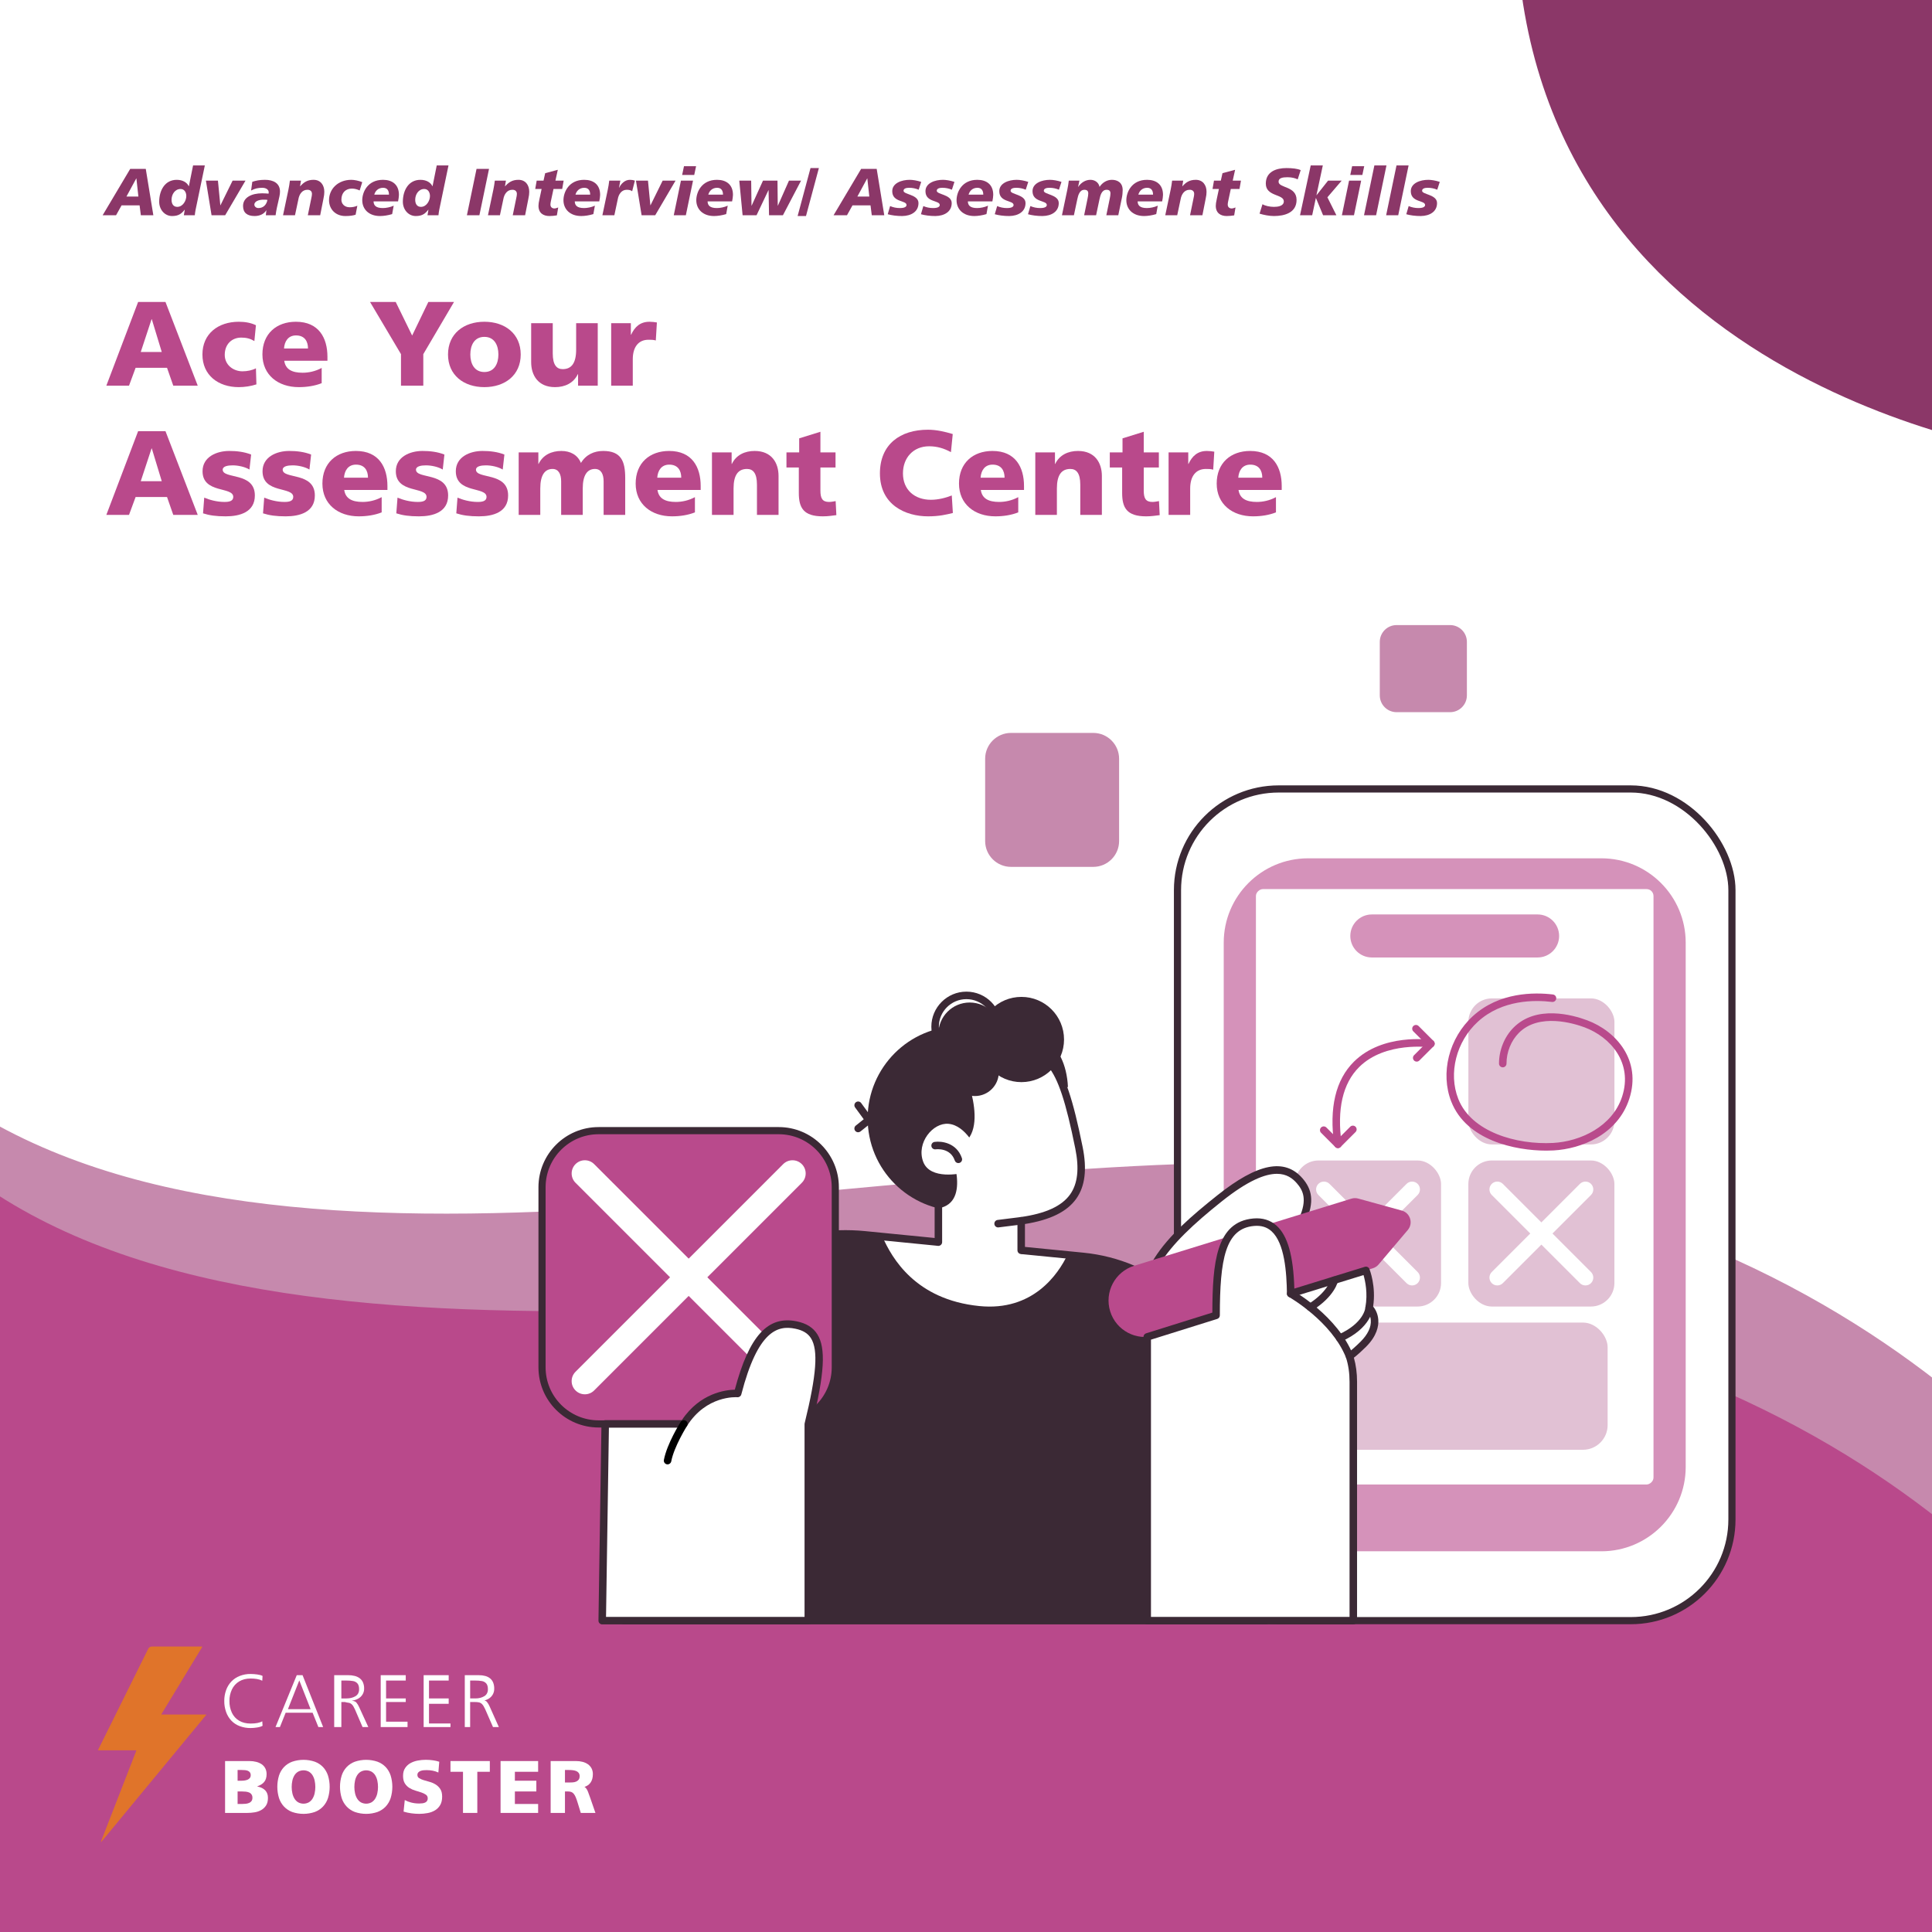 <?xml version="1.0" encoding="UTF-8"?>
<svg id="_1080x1080" xmlns="http://www.w3.org/2000/svg" xmlns:xlink="http://www.w3.org/1999/xlink" viewBox="0 0 1080 1080">
  <defs>
    <style>
      .cls-1 {
        fill: #e1c1d4;
      }

      .cls-1, .cls-2, .cls-3, .cls-4, .cls-5, .cls-6, .cls-7, .cls-8, .cls-9, .cls-10, .cls-11, .cls-12 {
        stroke-width: 0px;
      }

      .cls-2 {
        fill: #000;
      }

      .cls-3 {
        fill: #d592ba;
      }

      .cls-4, .cls-13 {
        fill: #b94a8c;
      }

      .cls-5 {
        fill: #e0742a;
      }

      .cls-6 {
        fill: none;
      }

      .cls-14 {
        clip-path: url(#clippath-1);
      }

      .cls-13, .cls-15 {
        stroke: #3b2935;
        stroke-miterlimit: 10;
        stroke-width: 4px;
      }

      .cls-16, .cls-9, .cls-15, .cls-11 {
        fill: #fff;
      }

      .cls-17 {
        clip-path: url(#clippath);
      }

      .cls-7 {
        fill: #c689ad;
      }

      .cls-8 {
        fill: #3b2935;
      }

      .cls-10 {
        fill: #b9498b;
      }

      .cls-11 {
        filter: url(#drop-shadow-1);
      }

      .cls-12 {
        fill: #8b3768;
      }
    </style>
    <clipPath id="clippath">
      <rect class="cls-6" width="1080" height="1080" />
    </clipPath>
    <clipPath id="clippath-1">
      <rect class="cls-9" x="-12.14" y="-11.945" width="1118.679" height="1118.679" />
    </clipPath>
  </defs>
  <g class="cls-17">
    <g>
      <rect class="cls-16" x="-12.14" y="-11.945" width="1118.679" height="1118.679" />
      <g class="cls-14">
        <g>
          <path class="cls-9" d="M289.131-53.542c59.665,27.844,103.42,95.464,115.353,159.108,11.933,83.531-63.643,79.554-39.777,27.843,23.866-51.71,115.353,11.933,147.175-83.531,15.911-55.687-11.933-95.464-63.643-119.331" />
          <path class="cls-9" d="M289.005-53.326c13.492,6.314,26.021,14.557,37.422,24.127,11.594,9.732,22.038,20.812,31.314,32.764,9.441,12.166,17.689,25.262,24.68,38.981,6.896,13.532,12.58,27.693,16.832,42.276,2.013,6.905,3.978,14.016,5.037,21.14,1,6.722,1.418,13.587,1.165,20.379-.367,9.818-2.227,19.911-7.071,28.569-3.242,5.794-7.975,11.026-14.151,13.718-4.65,2.027-10.126,2.445-14.788.22-4.78-2.281-7.72-6.916-8.726-12.013-1.52-7.699.817-15.807,3.972-22.791,3.206-7.096,8.244-13.023,15.066-16.856,6.696-3.762,14.363-5.438,21.913-6.421,8.503-1.108,17.09-1.388,25.642-1.903,8.993-.542,18.009-1.297,26.835-3.176,9.034-1.924,17.839-5.094,25.654-10.076,8.803-5.612,16.005-13.342,21.53-22.164,3.452-5.511,6.269-11.403,8.619-17.461,2.664-6.868,4.421-14.001,5.511-21.285,1.885-12.598,1.496-25.552-1.953-37.854-3.242-11.563-9.114-22.224-16.781-31.438-8.381-10.071-18.736-18.368-29.862-25.219-5.955-3.667-12.154-6.924-18.5-9.859-.29-.134-.544.297-.252.432,12.861,5.949,25.2,13.256,35.952,22.537,9.538,8.233,17.767,18.058,23.424,29.36s8.479,23.698,8.606,36.264c.071,6.977-.659,13.948-2.009,20.789-.72,3.651-1.514,7.37-2.714,10.897s-2.527,6.978-4.031,10.369c-4.751,10.71-11.272,20.751-20.157,28.49-7.32,6.376-16.019,10.884-25.28,13.709-8.86,2.702-18.086,3.938-27.296,4.68-8.807.71-17.645.946-26.448,1.714-7.82.682-15.768,1.752-23.131,4.599-6.82,2.638-12.806,6.94-17.027,12.96-2.51,3.58-4.346,7.618-5.782,11.736-1.306,3.746-2.226,7.664-2.419,11.636-.272,5.608,1.04,11.558,5.073,15.682,3.42,3.498,8.324,5.04,13.15,4.583,5.793-.548,11.039-3.676,15.037-7.789,5.692-5.856,9.071-13.638,10.932-21.497,1.268-5.355,1.863-10.861,1.998-16.357.164-6.694-.129-13.666-1.386-20.255-2.795-14.649-7.15-28.991-12.739-42.811-5.744-14.205-12.801-27.882-21.048-40.795s-17.649-25.014-28.245-36.03c-10.365-10.776-21.878-20.493-34.469-28.575-6.046-3.882-12.34-7.372-18.848-10.418-.29-.136-.544.295-.252.432h0Z" />
        </g>
      </g>
    </g>
    <g>
      <rect class="cls-11" x="-12.14" y="-11.945" width="1118.679" height="1118.679" />
      <path class="cls-12" d="M1138.904,254.146s-277.996-34.345-291-285.841h291V254.146Z" />
      <path class="cls-7" d="M-10.177,1098.771h1118.679v-305.285c-62.406-55.179-170.316-124.25-330.618-140.113-238.605-23.612-591.504,87.345-788.06-29.356v474.754Z" />
      <path class="cls-10" d="M-10.177,1098.771h1118.679v-228.636c-59.24-53.061-162.097-119.644-319.23-140.385-242.918-32.064-614.788,61.698-799.449-67.732v436.754Z" />
      <g>
        <path class="cls-9" d="M129.307,961.83c1.306,1.368,2.904,2.422,4.676,3.083,1.957.734,4.033,1.098,6.123,1.073,1.207-.009,2.412-.112,3.603-.308,1.315-.204,2.339-.524,3.072-.96l-.162-2.508c-1.416.843-3.587,1.265-6.513,1.265-2.503,0-4.647-.531-6.431-1.593-1.763-1.041-3.171-2.589-4.041-4.442-.949-2.055-1.419-4.299-1.375-6.563-.036-2.242.443-4.463,1.4-6.491.884-1.864,2.302-3.424,4.074-4.481,1.782-1.067,3.905-1.602,6.367-1.604,1.186-.006,2.371.086,3.543.275,1.035.159,2.038.483,2.971.96l.162-2.674c-.653-.367-1.639-.642-2.96-.825-1.231-.174-2.473-.265-3.716-.275-2.079-.026-4.143.347-6.081,1.1-1.765.684-3.36,1.742-4.676,3.103-1.302,1.382-2.303,3.019-2.94,4.808-.7,1.947-1.05,4.004-1.031,6.073-.023,2.092.319,4.171,1.012,6.145.626,1.799,1.622,3.448,2.924,4.838Z" />
        <path class="cls-9" d="M159.676,957.435h15.074l3.22,8h2.67l-11.504-29h-3.249l-11.875,29h2.466l3.198-8ZM167.306,939.35l6.326,16.085h-12.68l6.354-16.085Z" />
        <path class="cls-9" d="M190.818,951.435h1.913c.83.26,1.661.331,2.475.493.639.176,1.212.535,1.65,1.031.512.55,1.04,1.435,1.584,2.654l4.228,9.821h3.22l-5.147-11.203c-.398-.917-.926-1.776-1.57-2.555-.466-.503-1.25-.82-2.353-.935v-.082c1.212-.141,2.381-.521,3.432-1.115.999-.564,1.83-1.364,2.413-2.323.598-.988.904-2.113.886-3.254.033-1.17-.178-2.335-.621-3.427-.38-.904-.992-1.703-1.779-2.323-.831-.634-1.791-1.094-2.82-1.35-1.204-.302-2.444-.448-3.689-.434h-7.824v29h4v-14ZM190.818,939.435h2.851c1.257-.021,2.513.078,3.752.293.932.16,1.781.634,2.407,1.342.609.705.914,1.78.914,3.226,0,1.791-.691,3.096-2.074,3.913-1.383.817-3.022,1.226-4.919,1.226h-2.93v-10Z" />
        <polygon class="cls-9" points="227.818 962.435 215.818 962.435 215.818 951.435 226.818 951.435 226.818 949.435 215.818 949.435 215.818 939.435 226.818 939.435 226.818 936.435 212.818 936.435 212.818 965.435 227.818 965.435 227.818 962.435" />
        <polygon class="cls-9" points="239.818 952.435 250.818 952.435 250.818 949.435 239.818 949.435 239.818 939.435 250.818 939.435 250.818 936.435 236.818 936.435 236.818 965.435 251.818 965.435 251.818 963.435 239.818 963.435 239.818 952.435" />
        <path class="cls-9" d="M272.168,951.326c-.465-.515-1.248-.84-2.35-.957v.375c1.166-.142,2.29-.524,3.301-1.122.961-.568,1.76-1.373,2.321-2.338.569-.996.858-2.128.836-3.276.032-1.174-.169-2.342-.591-3.438-.366-.91-.954-1.714-1.711-2.338-.799-.638-1.723-1.101-2.712-1.359-1.158-.304-2.351-.451-3.548-.437h-7.896v29h3v-14h2.461c.862-.022,1.724.051,2.569.216.663.179,1.258.544,1.713,1.05.531.56,1.079,1.46,1.644,2.701l4.388,10.034h3.277l-5.139-11.475c-.395-.945-.921-1.831-1.564-2.634ZM265.754,949.435h-2.935v-10h2.851c1.257-.021,2.513.078,3.752.293.932.16,1.781.634,2.407,1.342.609.705.914,1.78.914,3.226,0,1.791-.691,3.096-2.074,3.913-1.383.817-3.021,1.226-4.914,1.226h0Z" />
        <path class="cls-9" d="M143.818,998.644v-.082c1.672-.547,2.956-1.357,3.854-2.432.897-1.075,1.35-2.522,1.357-4.34.026-1.128-.222-2.245-.722-3.26-.468-.913-1.159-1.698-2.012-2.285-.926-.625-1.958-1.082-3.048-1.35-1.252-.316-2.541-.47-3.834-.459h-13.595v29h12.444c1.355-.003,2.707-.114,4.043-.333,1.304-.199,2.559-.628,3.706-1.268,1.102-.623,2.033-1.5,2.711-2.555.706-1.079,1.059-2.491,1.059-4.236.006-3.462-1.982-5.594-5.963-6.398ZM132.816,989.435h2.25c.638,0,1.263.027,1.875.082.557.044,1.105.171,1.625.376.455.183.851.486,1.146.877.314.466.467,1.021.436,1.582.019.544-.142,1.079-.458,1.521-.311.407-.719.729-1.187.937-.524.233-1.077.394-1.645.48-.62.097-1.247.146-1.875.145h-2.165l-.003-6ZM140.585,1006.813c-.352.466-.824.827-1.365,1.047-.613.253-1.26.411-1.921.469-.71.07-1.424.107-2.134.107h-2.347v-7h2.432c.692,0,1.384.037,2.072.107.643.06,1.275.211,1.876.449,1.222.47,1.993,1.682,1.901,2.988.034.651-.146,1.295-.514,1.834Z" />
        <path class="cls-9" d="M180.569,987.795c-1.279-1.33-2.844-2.353-4.577-2.99-4.108-1.394-8.561-1.394-12.669,0-1.732.638-3.297,1.66-4.577,2.99-1.264,1.359-2.213,2.978-2.781,4.745-1.254,4.101-1.254,8.483,0,12.584.571,1.776,1.527,3.403,2.8,4.767,1.278,1.343,2.844,2.377,4.58,3.026,4.086,1.393,8.519,1.393,12.606,0,1.743-.646,3.316-1.68,4.599-3.026,1.273-1.363,2.229-2.991,2.8-4.767,1.254-4.101,1.254-8.483,0-12.584-.568-1.766-1.517-3.386-2.781-4.745ZM175.893,1002.435c-.223,1.054-.619,2.065-1.172,2.99-.507.843-1.209,1.552-2.046,2.068-1.875,1.031-4.146,1.031-6.021,0-.838-.516-1.541-1.225-2.049-2.068-.553-.925-.949-1.935-1.172-2.99-.252-1.146-.379-2.317-.377-3.49-.005-1.202.121-2.401.377-3.576.219-1.049.616-2.052,1.172-2.968.51-.831,1.213-1.526,2.049-2.027,1.881-1.005,4.14-1.005,6.021,0,.836.501,1.538,1.196,2.046,2.027.556.916.952,1.919,1.172,2.968.256,1.175.382,2.374.377,3.576,0,1.174-.128,2.344-.382,3.49h.005Z" />
        <path class="cls-9" d="M215.605,987.795c-1.28-1.33-2.845-2.352-4.577-2.99-4.108-1.394-8.561-1.394-12.669,0-1.732.637-3.297,1.659-4.577,2.99-1.264,1.359-2.213,2.978-2.781,4.745-1.254,4.101-1.254,8.483,0,12.584.571,1.776,1.527,3.403,2.8,4.767,1.278,1.343,2.844,2.377,4.58,3.026,4.086,1.393,8.517,1.393,12.603,0,1.744-.645,3.318-1.68,4.602-3.026,1.271-1.364,2.226-2.992,2.797-4.767,1.254-4.101,1.254-8.483,0-12.584-.567-1.766-1.515-3.386-2.778-4.745ZM210.929,1002.435c-.223,1.054-.619,2.065-1.172,2.99-.508.843-1.211,1.552-2.049,2.068-1.875,1.031-4.146,1.031-6.021,0-.837-.516-1.539-1.225-2.046-2.068-.554-.925-.95-1.935-1.172-2.99-.252-1.146-.379-2.317-.377-3.49-.005-1.202.121-2.401.377-3.576.218-1.049.615-2.053,1.172-2.968.509-.831,1.211-1.527,2.046-2.027,1.881-1.005,4.14-1.005,6.021,0,.836.501,1.539,1.196,2.049,2.027.556.916.952,1.919,1.172,2.968.256,1.175.382,2.374.377,3.576,0,1.174-.128,2.344-.382,3.49h.006Z" />
        <path class="cls-9" d="M243.556,997.557c-1.032-.647-2.152-1.139-3.325-1.463-1.199-.332-2.307-.652-3.323-.96-.893-.257-1.75-.627-2.55-1.1-.651-.359-1.047-1.052-1.026-1.796-.03-.556.169-1.099.55-1.505.376-.376.835-.658,1.34-.825.547-.184,1.116-.297,1.692-.336.6-.042,1.15-.062,1.65-.061,1.116,0,2.229.105,3.325.314,1.091.206,2.152.55,3.158,1.023l.501-6.021c-1.117-.366-2.265-.631-3.43-.792-1.356-.199-2.725-.298-4.096-.294-1.5.002-2.997.142-4.472.418-1.427.251-2.805.731-4.079,1.422-1.204.662-2.229,1.606-2.987,2.751-.781,1.155-1.172,2.611-1.172,4.368,0,1.786.341,3.207,1.023,4.263.648,1.025,1.519,1.891,2.55,2.53,1.037.636,2.156,1.129,3.325,1.463,1.197.35,2.306.699,3.325,1.045.902.293,1.759.708,2.547,1.235.683.47,1.072,1.262,1.026,2.09.021.51-.118,1.015-.399,1.441-.271.382-.638.685-1.064.877-.49.221-1.011.362-1.546.418-.597.07-1.198.105-1.799.105-1.508.012-3.012-.173-4.472-.55-1.238-.309-2.433-.771-3.556-1.375l-.674,6.458c1.405.439,2.847.754,4.307.941,1.458.202,2.929.307,4.401.314,1.592.003,3.18-.144,4.745-.44,1.456-.255,2.854-.772,4.126-1.527,1.196-.721,2.189-1.735,2.885-2.946.733-1.24,1.1-2.807,1.1-4.703,0-1.757-.341-3.165-1.023-4.225-.66-1.034-1.542-1.908-2.583-2.558Z" />
        <polygon class="cls-9" points="251.818 990.435 258.818 990.435 258.818 1013.435 266.818 1013.435 266.818 990.435 273.818 990.435 273.818 984.435 251.818 984.435 251.818 990.435" />
        <polygon class="cls-9" points="287.818 1001.435 299.818 1001.435 299.818 995.435 287.818 995.435 287.818 990.435 300.818 990.435 300.818 984.435 279.818 984.435 279.818 1013.435 300.818 1013.435 300.818 1008.435 287.818 1008.435 287.818 1001.435" />
        <path class="cls-9" d="M329.995,1005.183c-.37-.926-.673-1.759-.908-2.498-.212-.671-.474-1.325-.783-1.955-.252-.524-.587-1.001-.991-1.412-.423-.4-.938-.683-1.496-.823v.659c1.896-.446,3.303-1.295,4.222-2.55.919-1.254,1.377-2.857,1.375-4.808.029-1.131-.221-2.251-.729-3.262-.487-.915-1.182-1.703-2.03-2.299-.911-.634-1.931-1.094-3.009-1.359-1.189-.298-2.41-.446-3.636-.44h-14.193v29h8v-12h1.646c.637-.014,1.273.083,1.879.286.543.207,1.022.559,1.388,1.02.473.606.857,1.28,1.141,2.001.35.84.72,1.912,1.11,3.216l1.687,5.477h8.185l-2.859-8.252ZM323.446,994.884c-.383.471-.878.837-1.441,1.065-.623.246-1.282.388-1.951.42-.723.045-1.411.067-2.062.067h-2.173v-7h2.173c.763-.002,1.526.042,2.284.134.656.07,1.298.235,1.907.487.528.222.988.582,1.33,1.041.355.513.533,1.127.507,1.75,0,.881-.178,1.563-.575,2.036h0Z" />
        <path class="cls-5" d="M115.144,958.435h-24.772c-.08,0-.146-.065-.146-.146,0-.027.008-.054.022-.077l22.797-37.558c.041-.069.018-.159-.051-.2-.023-.013-.049-.021-.075-.02h-28.038c-.856,0-1.637.485-2.018,1.251l-28.04,56.537c-.036.072-.008.16.064.196.021.011.044.016.068.016h21.116c.081,0,.146.067.145.148,0,.017-.003.035-.01.051l-19.76,50.794c-.029.076.01.16.085.189.058.022.123.005.163-.042l58.562-70.899c.052-.062.044-.154-.018-.206-.027-.022-.06-.034-.095-.034Z" />
      </g>
    </g>
    <g>
      <path class="cls-12" d="M72.794,94.394h8.69l4.234,25.924h-6.982l-.706-5.534h-10.064l-3.083,5.534h-7.502l15.413-25.924ZM76.248,99.743h-.074l-5.497,10.139h6.686l-1.114-10.139Z" />
      <path class="cls-12" d="M103.289,117.235h-.074c-1.708,2.154-3.306,3.528-7.02,3.528-4.159,0-7.205-3.64-7.205-7.984,0-6.352,3.194-12.257,9.805-12.257,3.38,0,5.72,1.486,6.723,3.565h.074l2.34-11.624h6.573l-5.199,24.958c-.223,1.151-.334,2.116-.408,2.896h-6.128l.52-3.083ZM104.144,109.584c0-1.932-.966-3.937-3.194-3.937-3.157,0-5.051,3.008-5.051,6.017,0,2.377,1.077,3.974,3.193,3.974,3.157,0,5.052-3.491,5.052-6.054Z" />
      <path class="cls-12" d="M125.873,120.318h-7.613l-3.157-19.35h6.723l1.337,13.778h.074l6.797-13.778h7.205l-11.365,19.35Z" />
      <path class="cls-12" d="M148.902,117.607l-.074-.074v.074c-1.411,2.229-3.899,3.156-6.499,3.156-4.16,0-6.462-1.856-6.462-5.607,0-4.754,4.754-7.094,10.658-7.094,1.338,0,2.675.111,3.604.186.074-.26.074-.521.074-.78,0-1.374-1.375-2.488-3.565-2.488-2.414,0-4.049.371-6.277,1.522l.669-4.865c1.969-.668,4.085-1.114,7.094-1.114,4.605,0,8.394,1.82,8.394,6.574,0,3.045-1.709,7.391-2.451,13.222h-5.46l.297-2.711ZM144.446,116.307c2.859,0,4.568-1.969,5.051-4.568-.558-.111-1.374-.111-1.783-.111-3.193-.111-5.533,1.04-5.533,2.748,0,.892.854,1.932,2.266,1.932Z" />
      <path class="cls-12" d="M161.236,106.019c.334-1.671.631-3.306.816-5.051h6.203l-.521,3.156h.074c1.932-2.153,3.938-3.603,7.466-3.603,3.899,0,6.017,2.897,6.017,6.686,0,1.3-.111,2.043-.521,4.085l-1.782,9.025h-6.908l1.856-9.062c.187-.965.446-1.931.446-2.934,0-1.151-.743-2.303-2.6-2.229-2.823,0-4.494,2.451-4.978,5.312l-1.894,8.913h-6.686l3.009-14.299Z" />
      <path class="cls-12" d="M198.787,120.021c-1.337.445-3.119.742-5.719.742-5.646,0-9.137-3.974-9.137-8.839,0-6.351,5.051-11.402,12.479-11.402,1.635,0,4.123.483,6.092,1.3l-1.449,4.643c-1.374-.631-2.822-1.04-4.308-1.04-3.454,0-5.905,2.229-5.905,6.24,0,2.303,1.782,4.196,4.605,4.196,1.671,0,2.859-.26,4.308-.854l-.966,5.014Z" />
      <path class="cls-12" d="M219.217,119.686c-2.34.706-4.828,1.077-6.76,1.077-6.462,0-9.953-3.974-9.953-8.839,0-4.494,2.971-11.402,11.588-11.402,5.088,0,8.913,2.562,8.913,8.431,0,.78-.223,2.489-.482,3.64h-13.705c.074,2.08,1.114,3.715,5.2,3.715,1.782,0,4.196-.446,6.054-1.338l-.854,4.717ZM217.435,108.804c0-2.079-.817-3.825-3.269-3.825-2.897,0-4.457,1.969-4.939,3.825h8.208Z" />
      <path class="cls-12" d="M239.498,117.235h-.074c-1.708,2.154-3.306,3.528-7.02,3.528-4.159,0-7.205-3.64-7.205-7.984,0-6.352,3.194-12.257,9.805-12.257,3.38,0,5.72,1.486,6.723,3.565h.074l2.34-11.624h6.573l-5.199,24.958c-.223,1.151-.334,2.116-.408,2.896h-6.128l.52-3.083ZM240.353,109.584c0-1.932-.966-3.937-3.194-3.937-3.157,0-5.051,3.008-5.051,6.017,0,2.377,1.077,3.974,3.193,3.974,3.157,0,5.052-3.491,5.052-6.054Z" />
      <path class="cls-12" d="M266.392,94.394h6.982l-5.385,25.924h-6.982l5.385-25.924Z" />
      <path class="cls-12" d="M275.79,106.019c.334-1.671.631-3.306.816-5.051h6.203l-.521,3.156h.074c1.932-2.153,3.938-3.603,7.466-3.603,3.899,0,6.017,2.897,6.017,6.686,0,1.3-.111,2.043-.521,4.085l-1.782,9.025h-6.908l1.856-9.062c.187-.965.446-1.931.446-2.934,0-1.151-.743-2.303-2.6-2.229-2.823,0-4.494,2.451-4.978,5.312l-1.894,8.913h-6.686l3.009-14.299Z" />
      <path class="cls-12" d="M300.008,100.968h3.826l.928-4.16,7.057-1.894-1.337,6.054h4.605l-.817,4.68h-4.865l-1.151,5.385c-.297,1.448-.557,2.414-.557,3.343,0,1.3.854,2.154,2.191,2.154.705,0,1.448-.297,2.153-.558l-.742,4.42c-1.411.223-2.823.371-4.16.371-3.417,0-6.128-1.671-6.128-5.719,0-.966.148-1.932.595-3.975l1.151-5.422h-3.565l.816-4.68Z" />
      <path class="cls-12" d="M331.69,119.686c-2.34.706-4.828,1.077-6.76,1.077-6.462,0-9.953-3.974-9.953-8.839,0-4.494,2.972-11.402,11.588-11.402,5.088,0,8.913,2.562,8.913,8.431,0,.78-.223,2.489-.482,3.64h-13.705c.074,2.08,1.114,3.715,5.2,3.715,1.782,0,4.196-.446,6.054-1.338l-.854,4.717ZM329.908,108.804c0-2.079-.817-3.825-3.269-3.825-2.897,0-4.457,1.969-4.939,3.825h8.208Z" />
      <path class="cls-12" d="M346.772,100.968l-.743,3.974h.074c1.077-2.266,3.231-4.42,5.979-4.42.892,0,1.932.111,2.823.483l-1.523,5.905c-.854-.669-1.819-.817-3.082-.817-2.823,0-4.494,2.451-4.978,5.312l-1.894,8.913h-6.686l3.009-14.299c.334-1.671.631-3.306.816-5.051h6.203Z" />
      <path class="cls-12" d="M366.272,120.318h-7.613l-3.157-19.35h6.723l1.337,13.778h.074l6.797-13.778h7.205l-11.365,19.35Z" />
      <path class="cls-12" d="M380.648,100.968h6.76l-4.012,19.35h-6.759l4.011-19.35ZM382.357,92.909h6.759l-1.04,4.902h-6.759l1.04-4.902Z" />
      <path class="cls-12" d="M405.942,119.686c-2.34.706-4.828,1.077-6.76,1.077-6.462,0-9.953-3.974-9.953-8.839,0-4.494,2.972-11.402,11.588-11.402,5.088,0,8.913,2.562,8.913,8.431,0,.78-.223,2.489-.482,3.64h-13.705c.074,2.08,1.114,3.715,5.2,3.715,1.782,0,4.196-.446,6.054-1.338l-.854,4.717ZM404.16,108.804c0-2.079-.817-3.825-3.269-3.825-2.897,0-4.457,1.969-4.939,3.825h8.208Z" />
      <path class="cls-12" d="M437.663,120.318h-7.763l-.26-14.002h-.074l-6.648,14.002h-7.799l-1.857-19.35h6.648l.186,14.001h.074l6.351-14.001h8.097l.148,14.001h.074l6.203-14.001h6.759l-10.139,19.35Z" />
      <path class="cls-12" d="M453.08,93.949h4.68l-7.205,26.814h-4.68l7.205-26.814Z" />
      <path class="cls-12" d="M481.384,94.394h8.69l4.234,25.924h-6.982l-.706-5.534h-10.064l-3.083,5.534h-7.502l15.413-25.924ZM484.838,99.743h-.074l-5.497,10.139h6.686l-1.114-10.139Z" />
      <path class="cls-12" d="M497.58,115.193c1.708.742,3.565,1.114,5.423,1.114,1.076,0,3.751-.111,3.751-1.709,0-2.748-7.985-1.337-7.985-7.725,0-4.531,5.273-6.352,9.768-6.352,1.672,0,4.012.372,6.426,1.151l-1.412,4.383c-1.708-.706-3.342-1.077-5.348-1.077-1.485,0-3.12.334-3.12,1.672,0,2.153,8.356,2.005,8.356,6.87,0,4.791-4.048,7.168-9.062,7.242-2.935.037-6.054-.408-8.134-1.002l1.337-4.568Z" />
      <path class="cls-12" d="M516.152,115.193c1.708.742,3.565,1.114,5.423,1.114,1.076,0,3.751-.111,3.751-1.709,0-2.748-7.985-1.337-7.985-7.725,0-4.531,5.273-6.352,9.768-6.352,1.672,0,4.012.372,6.426,1.151l-1.412,4.383c-1.708-.706-3.342-1.077-5.348-1.077-1.485,0-3.12.334-3.12,1.672,0,2.153,8.356,2.005,8.356,6.87,0,4.791-4.048,7.168-9.062,7.242-2.935.037-6.054-.408-8.134-1.002l1.337-4.568Z" />
      <path class="cls-12" d="M551.437,119.686c-2.34.706-4.828,1.077-6.76,1.077-6.462,0-9.953-3.974-9.953-8.839,0-4.494,2.971-11.402,11.588-11.402,5.088,0,8.913,2.562,8.913,8.431,0,.78-.223,2.489-.482,3.64h-13.705c.074,2.08,1.114,3.715,5.2,3.715,1.782,0,4.196-.446,6.054-1.338l-.855,4.717ZM549.655,108.804c0-2.079-.817-3.825-3.269-3.825-2.897,0-4.457,1.969-4.939,3.825h8.208Z" />
      <path class="cls-12" d="M557.42,115.193c1.708.742,3.565,1.114,5.423,1.114,1.076,0,3.751-.111,3.751-1.709,0-2.748-7.985-1.337-7.985-7.725,0-4.531,5.273-6.352,9.768-6.352,1.672,0,4.012.372,6.426,1.151l-1.412,4.383c-1.708-.706-3.342-1.077-5.348-1.077-1.485,0-3.12.334-3.12,1.672,0,2.153,8.356,2.005,8.356,6.87,0,4.791-4.048,7.168-9.062,7.242-2.935.037-6.054-.408-8.134-1.002l1.337-4.568Z" />
      <path class="cls-12" d="M575.992,115.193c1.708.742,3.565,1.114,5.423,1.114,1.076,0,3.751-.111,3.751-1.709,0-2.748-7.985-1.337-7.985-7.725,0-4.531,5.273-6.352,9.768-6.352,1.672,0,4.012.372,6.426,1.151l-1.412,4.383c-1.708-.706-3.342-1.077-5.348-1.077-1.485,0-3.12.334-3.12,1.672,0,2.153,8.356,2.005,8.356,6.87,0,4.791-4.048,7.168-9.062,7.242-2.935.037-6.054-.408-8.134-1.002l1.337-4.568Z" />
      <path class="cls-12" d="M596.645,106.019c.334-1.671.631-3.306.816-5.051h5.942l-.742,3.528.074-.037c1.634-2.451,4.122-3.938,6.834-3.938,2.266,0,4.567,1.3,5.088,3.938,1.634-2.451,4.122-3.938,6.908-3.938,2.971,0,6.017,1.449,6.017,5.757,0,1.263-.148,2.972-.446,4.346l-2.005,9.693h-6.686l1.932-9.396c.223-1.003.371-2.043.371-2.822,0-1.263-.594-2.006-2.154-2.006-2.785,0-3.528,3.231-3.974,5.312l-1.895,8.913h-6.685l1.931-9.396c.223-1.003.372-2.043.372-2.822,0-1.263-.595-2.006-2.154-2.006-2.786,0-3.528,3.231-3.975,5.312l-1.894,8.913h-6.686l3.009-14.299Z" />
      <path class="cls-12" d="M646.342,119.686c-2.34.706-4.828,1.077-6.76,1.077-6.462,0-9.953-3.974-9.953-8.839,0-4.494,2.971-11.402,11.588-11.402,5.088,0,8.913,2.562,8.913,8.431,0,.78-.223,2.489-.482,3.64h-13.705c.074,2.08,1.114,3.715,5.2,3.715,1.782,0,4.196-.446,6.054-1.338l-.854,4.717ZM644.56,108.804c0-2.079-.817-3.825-3.269-3.825-2.897,0-4.457,1.969-4.939,3.825h8.208Z" />
      <path class="cls-12" d="M654.404,106.019c.334-1.671.631-3.306.816-5.051h6.203l-.521,3.156h.074c1.932-2.153,3.938-3.603,7.466-3.603,3.899,0,6.017,2.897,6.017,6.686,0,1.3-.111,2.043-.521,4.085l-1.782,9.025h-6.908l1.856-9.062c.187-.965.446-1.931.446-2.934,0-1.151-.743-2.303-2.6-2.229-2.823,0-4.494,2.451-4.978,5.312l-1.894,8.913h-6.686l3.009-14.299Z" />
      <path class="cls-12" d="M678.622,100.968h3.825l.929-4.16,7.057-1.894-1.337,6.054h4.605l-.817,4.68h-4.865l-1.151,5.385c-.297,1.448-.557,2.414-.557,3.343,0,1.3.854,2.154,2.191,2.154.705,0,1.448-.297,2.153-.558l-.742,4.42c-1.411.223-2.823.371-4.16.371-3.417,0-6.128-1.671-6.128-5.719,0-.966.148-1.932.595-3.975l1.151-5.422h-3.565l.816-4.68Z" />
      <path class="cls-12" d="M725.422,100.262c-1.337-.631-3.156-1.188-5.72-1.188-2.748,0-4.977.408-4.977,2.488,0,3.677,10.065,2.303,10.065,10.177,0,7.168-6.648,9.024-12.665,9.024-2.674,0-5.757-.631-8.022-1.337l1.635-5.273c1.374.892,4.122,1.485,6.388,1.485,2.154,0,5.534-.408,5.534-3.083,0-4.159-10.065-2.6-10.065-9.916,0-6.686,5.868-8.69,11.551-8.69,3.194,0,6.202.334,7.948,1.151l-1.672,5.162Z" />
      <path class="cls-12" d="M732.704,92.463h6.76l-3.565,16.639h.074l6.425-8.134h7.614l-7.985,9.322,5.014,10.027h-7.428l-3.974-9.582h-.074l-2.043,9.582h-6.797l5.979-27.854Z" />
      <path class="cls-12" d="M754.137,100.968h6.76l-4.012,19.35h-6.759l4.011-19.35ZM755.846,92.909h6.759l-1.04,4.902h-6.759l1.04-4.902Z" />
      <path class="cls-12" d="M768.289,92.463h6.759l-5.794,27.854h-6.759l5.794-27.854Z" />
      <path class="cls-12" d="M780.658,92.463h6.759l-5.794,27.854h-6.759l5.794-27.854Z" />
      <path class="cls-12" d="M787.456,115.193c1.708.742,3.565,1.114,5.423,1.114,1.076,0,3.751-.111,3.751-1.709,0-2.748-7.985-1.337-7.985-7.725,0-4.531,5.273-6.352,9.768-6.352,1.672,0,4.012.372,6.426,1.151l-1.412,4.383c-1.708-.706-3.342-1.077-5.348-1.077-1.485,0-3.12.334-3.12,1.672,0,2.153,8.356,2.005,8.356,6.87,0,4.791-4.048,7.168-9.062,7.242-2.935.037-6.054-.408-8.134-1.002l1.337-4.568Z" />
    </g>
  </g>
  <g id="Ace_Your_Assessment_Centre">
    <g>
      <path class="cls-10" d="M77.211,168.795h15.291l18.039,46.81h-13.681l-3.487-9.992h-17.57l-3.688,9.992h-12.675l17.771-46.81ZM84.856,178.453h-.134l-6.036,18.308h11.736l-5.566-18.308Z" />
      <path class="cls-10" d="M142.198,190.658c-2.213-1.341-4.427-1.944-7.31-1.944-5.231,0-9.255,3.621-9.255,9.656,0,5.566,4.694,9.188,9.925,9.188,2.75,0,5.499-.604,7.511-1.676l.269,8.986c-3.018,1.006-6.639,1.542-9.858,1.542-11.534,0-20.319-6.706-20.319-18.241,0-11.602,8.785-18.308,20.319-18.308,3.622,0,6.841.604,9.59,1.944l-.871,8.853Z" />
      <path class="cls-10" d="M158.898,201.656c.671,4.829,4.359,6.706,10.261,6.706,3.286,0,7.041-.737,10.663-2.682v8.517c-3.89,1.542-8.316,2.213-12.81,2.213-11.534,0-20.319-6.773-20.319-18.308s7.846-18.241,18.71-18.241c12.943,0,17.638,9.188,17.638,19.582v2.213h-24.143ZM172.177,194.816c0-4.024-1.878-7.311-6.706-7.311-4.359,0-6.438,3.286-6.706,7.311h13.412Z" />
      <path class="cls-10" d="M224.154,197.967l-17.303-29.172h14.352l9.188,18.777,9.054-18.777h14.352l-17.168,29.172v17.638h-12.474v-17.638Z" />
      <path class="cls-10" d="M250.444,198.168c0-11.602,8.785-18.308,20.319-18.308s20.32,6.706,20.32,18.308c0,11.535-8.785,18.241-20.32,18.241s-20.319-6.706-20.319-18.241ZM278.61,198.168c0-5.23-2.28-9.857-7.847-9.857s-7.846,4.627-7.846,9.857c0,5.164,2.28,9.791,7.846,9.791s7.847-4.627,7.847-9.791Z" />
      <path class="cls-10" d="M334.142,215.605h-10.999v-6.438h-.134c-2.414,5.03-7.243,7.243-12.742,7.243-9.522,0-13.345-6.706-13.345-13.949v-21.795h12.071v16.899c0,6.572,2.279,8.785,5.565,8.785,4.963,0,7.512-3.42,7.512-10.931v-14.754h12.071v34.939Z" />
      <path class="cls-10" d="M366.603,190.323c-1.342-.402-2.683-.402-4.091-.402-5.634,0-8.785,4.091-8.785,10.931v14.754h-12.071v-34.939h10.998v6.438h.134c2.079-4.426,5.097-7.242,10.328-7.242,1.408,0,2.884.201,4.091.402l-.604,10.06Z" />
      <path class="cls-10" d="M77.211,241.022h15.291l18.039,46.81h-13.681l-3.487-9.992h-17.57l-3.688,9.992h-12.675l17.771-46.81ZM84.856,250.679h-.134l-6.036,18.308h11.736l-5.566-18.308Z" />
      <path class="cls-10" d="M114.166,278.174c2.816,1.207,6.975,2.414,11.333,2.414,2.481,0,4.896-.402,4.896-2.816,0-5.901-17.168-1.743-17.168-14.352,0-8.047,7.914-11.333,14.889-11.333,4.157,0,8.383.47,12.272,2.012l-.939,8.383c-2.548-1.542-6.371-2.347-9.389-2.347-2.615,0-5.566.469-5.566,2.414,0,5.432,17.973,1.14,17.973,14.418,0,9.322-8.383,11.669-16.296,11.669-5.432,0-9.12-.536-12.675-1.677l.671-8.785Z" />
      <path class="cls-10" d="M147.699,278.174c2.816,1.207,6.975,2.414,11.333,2.414,2.481,0,4.896-.402,4.896-2.816,0-5.901-17.168-1.743-17.168-14.352,0-8.047,7.914-11.333,14.889-11.333,4.157,0,8.383.47,12.272,2.012l-.939,8.383c-2.548-1.542-6.371-2.347-9.389-2.347-2.615,0-5.566.469-5.566,2.414,0,5.432,17.973,1.14,17.973,14.418,0,9.322-8.383,11.669-16.296,11.669-5.432,0-9.12-.536-12.675-1.677l.671-8.785Z" />
      <path class="cls-10" d="M192.432,273.882c.671,4.829,4.359,6.706,10.261,6.706,3.286,0,7.041-.737,10.663-2.682v8.517c-3.89,1.542-8.316,2.213-12.81,2.213-11.534,0-20.319-6.773-20.319-18.308s7.846-18.241,18.71-18.241c12.943,0,17.638,9.188,17.638,19.582v2.213h-24.143ZM205.71,267.042c0-4.024-1.878-7.311-6.706-7.311-4.359,0-6.438,3.286-6.706,7.311h13.412Z" />
      <path class="cls-10" d="M222.21,278.174c2.816,1.207,6.975,2.414,11.333,2.414,2.481,0,4.896-.402,4.896-2.816,0-5.901-17.168-1.743-17.168-14.352,0-8.047,7.913-11.333,14.888-11.333,4.157,0,8.383.47,12.272,2.012l-.939,8.383c-2.548-1.542-6.371-2.347-9.389-2.347-2.615,0-5.566.469-5.566,2.414,0,5.432,17.973,1.14,17.973,14.418,0,9.322-8.383,11.669-16.296,11.669-5.432,0-9.12-.536-12.675-1.677l.671-8.785Z" />
      <path class="cls-10" d="M255.743,278.174c2.816,1.207,6.975,2.414,11.333,2.414,2.481,0,4.896-.402,4.896-2.816,0-5.901-17.168-1.743-17.168-14.352,0-8.047,7.913-11.333,14.888-11.333,4.157,0,8.383.47,12.272,2.012l-.939,8.383c-2.548-1.542-6.371-2.347-9.389-2.347-2.615,0-5.566.469-5.566,2.414,0,5.432,17.973,1.14,17.973,14.418,0,9.322-8.383,11.669-16.296,11.669-5.432,0-9.12-.536-12.675-1.677l.671-8.785Z" />
      <path class="cls-10" d="M289.947,252.892h10.998v6.438h.134c2.414-5.029,7.243-7.242,12.742-7.242,4.963,0,9.054,2.146,10.931,6.706,2.817-4.694,7.444-6.706,12.407-6.706,10.059,0,12.339,5.7,12.339,15.156v20.588h-12.071v-18.777c0-3.957-1.408-6.907-4.828-6.907-4.292,0-6.841,3.42-6.841,10.931v14.754h-12.071v-18.777c0-3.957-1.408-6.907-4.828-6.907-4.292,0-6.84,3.42-6.84,10.931v14.754h-12.071v-34.939Z" />
      <path class="cls-10" d="M367.543,273.882c.671,4.829,4.359,6.706,10.261,6.706,3.286,0,7.041-.737,10.663-2.682v8.517c-3.89,1.542-8.316,2.213-12.81,2.213-11.534,0-20.319-6.773-20.319-18.308s7.846-18.241,18.71-18.241c12.943,0,17.638,9.188,17.638,19.582v2.213h-24.143ZM380.821,267.042c0-4.024-1.878-7.311-6.706-7.311-4.359,0-6.438,3.286-6.706,7.311h13.412Z" />
      <path class="cls-10" d="M397.992,252.892h10.998v6.438h.134c2.414-5.029,7.243-7.242,12.742-7.242,9.522,0,13.346,6.706,13.346,13.949v21.795h-12.071v-16.899c0-6.572-2.28-8.785-5.566-8.785-4.963,0-7.511,3.42-7.511,10.931v14.754h-12.071v-34.939Z" />
      <path class="cls-10" d="M439.641,252.892h7.108v-7.847l11.87-3.688v11.535h8.45v8.45h-8.45v12.876c0,4.225,1.006,6.37,4.828,6.37,1.207,0,2.481-.268,3.688-.469l.402,7.846c-2.28.269-4.56.671-7.578.671-10.797,0-13.412-4.762-13.412-13.077v-14.217h-6.907v-8.45Z" />
      <path class="cls-10" d="M532.658,286.758c-3.555.872-7.512,1.878-13.882,1.878-12.474,0-26.893-6.304-26.893-24.008,0-16.297,11.4-24.411,26.825-24.411,4.762,0,9.389,1.073,13.882,2.414l-1.006,10.127c-4.023-2.214-7.913-3.286-12.205-3.286-8.853,0-14.62,6.438-14.62,15.156,0,9.188,6.505,14.753,15.626,14.753,4.091,0,8.248-1.072,11.669-2.414l.604,9.791Z" />
      <path class="cls-10" d="M548.286,273.882c.671,4.829,4.359,6.706,10.261,6.706,3.286,0,7.041-.737,10.663-2.682v8.517c-3.89,1.542-8.316,2.213-12.81,2.213-11.534,0-20.319-6.773-20.319-18.308s7.846-18.241,18.71-18.241c12.943,0,17.638,9.188,17.638,19.582v2.213h-24.143ZM561.564,267.042c0-4.024-1.878-7.311-6.706-7.311-4.359,0-6.438,3.286-6.706,7.311h13.412Z" />
      <path class="cls-10" d="M578.735,252.892h10.998v6.438h.134c2.414-5.029,7.243-7.242,12.742-7.242,9.522,0,13.346,6.706,13.346,13.949v21.795h-12.071v-16.899c0-6.572-2.28-8.785-5.566-8.785-4.963,0-7.511,3.42-7.511,10.931v14.754h-12.071v-34.939Z" />
      <path class="cls-10" d="M620.384,252.892h7.108v-7.847l11.87-3.688v11.535h8.45v8.45h-8.45v12.876c0,4.225,1.006,6.37,4.828,6.37,1.207,0,2.481-.268,3.688-.469l.402,7.846c-2.28.269-4.56.671-7.578.671-10.797,0-13.412-4.762-13.412-13.077v-14.217h-6.907v-8.45Z" />
      <path class="cls-10" d="M678.192,262.549c-1.342-.402-2.683-.402-4.091-.402-5.634,0-8.785,4.091-8.785,10.931v14.754h-12.071v-34.939h10.998v6.438h.134c2.079-4.426,5.097-7.242,10.328-7.242,1.408,0,2.884.201,4.091.402l-.604,10.06Z" />
      <path class="cls-10" d="M692.344,273.882c.671,4.829,4.359,6.706,10.261,6.706,3.286,0,7.041-.737,10.663-2.682v8.517c-3.89,1.542-8.316,2.213-12.81,2.213-11.534,0-20.319-6.773-20.319-18.308s7.846-18.241,18.71-18.241c12.943,0,17.638,9.188,17.638,19.582v2.213h-24.143ZM705.622,267.042c0-4.024-1.878-7.311-6.706-7.311-4.359,0-6.438,3.286-6.706,7.311h13.412Z" />
    </g>
    <g>
      <rect class="cls-15" x="658.225" y="441.03" width="309.938" height="464.922" rx="56.578" ry="56.578" />
      <path class="cls-3" d="M731.213,479.801h163.961c26.018,0,47.142,21.124,47.142,47.142v293.095c0,26.018-21.124,47.142-47.142,47.142h-163.96c-26.018,0-47.142-21.124-47.142-47.142v-293.096c0-26.018,21.123-47.141,47.141-47.141Z" />
      <rect class="cls-9" x="646.782" y="552.303" width="332.825" height="222.247" rx="3.856" ry="3.856" transform="translate(1476.62 -149.768) rotate(90)" />
      <path class="cls-3" d="M754.832,523.209c0-6.642,5.384-12.026,12.026-12.026h92.674c6.641,0,12.025,5.384,12.025,12.026s-5.384,12.025-12.025,12.025h-92.674c-6.642,0-12.026-5.384-12.026-12.025Z" />
      <path class="cls-8" d="M522.726,575.513s71.702-20.817,74.272,32.261l-74.272-32.261Z" />
      <rect class="cls-1" x="727.716" y="739.321" width="170.957" height="71.109" rx="13.793" ry="13.793" />
      <rect class="cls-1" x="820.831" y="558.105" width="81.649" height="81.649" rx="13.148" ry="13.148" />
      <path class="cls-4" d="M864.394,643.205c-17.392,0-44.55-5.658-53.107-27.371-6.276-15.925-1.323-35.587,12.044-47.811,14.747-13.487,34.388-13.369,44.782-12.1,1.15.141,1.968,1.186,1.828,2.336-.141,1.15-1.186,1.969-2.336,1.828-9.68-1.183-27.935-1.323-41.444,11.031-12.113,11.078-16.624,28.833-10.972,43.178,7.296,18.513,32.61,25.734,53.042,24.612,15.281-.841,33.13-9.187,38.557-25.936,6.125-18.905-6.591-33.305-20.998-38.683-5.754-2.149-25.409-8.275-36.729,3.09-4.35,4.367-6.935,10.783-6.915,17.164.004,1.158-.932,2.1-2.09,2.104-1.143-.015-2.1-.933-2.103-2.09-.023-7.471,3.019-14.999,8.138-20.137,12.732-12.783,33.031-7.097,41.167-4.06,16.218,6.056,30.496,22.378,23.52,43.905-6.453,19.917-26.828,27.98-42.316,28.832-1.28.07-2.64.108-4.067.108Z" />
      <g>
        <path class="cls-4" d="M747.91,641.795c-.556,0-1.09-.22-1.483-.614l-7.939-7.939c-.818-.818-.818-2.146,0-2.965.818-.818,2.146-.818,2.965,0l6.456,6.455,6.88-6.88c.819-.819,2.147-.819,2.966,0,.819.818.819,2.146,0,2.965l-8.363,8.364c-.393.394-.927.614-1.482.614Z" />
        <path class="cls-4" d="M791.951,593.449c-.536,0-1.073-.204-1.482-.614-.819-.818-.819-2.146,0-2.965l6.455-6.456-6.88-6.88c-.819-.819-.819-2.147,0-2.966.818-.819,2.146-.819,2.966,0l8.363,8.363c.393.393.614.926.614,1.482s-.221,1.09-.614,1.482l-7.939,7.939c-.41.41-.946.614-1.483.614Z" />
        <path class="cls-4" d="M747.907,641.796c-1.028,0-1.926-.758-2.074-1.805-2.916-20.708.791-36.352,11.015-46.499,16.113-15.988,42.244-12.318,43.35-12.152,1.145.17,1.934,1.236,1.765,2.38-.169,1.146-1.236,1.936-2.38,1.768-.25-.036-25.196-3.513-39.796,10.998-9.222,9.165-12.519,23.605-9.8,42.919.162,1.147-.637,2.208-1.784,2.369-.099.014-.198.021-.295.021Z" />
      </g>
      <rect class="cls-1" x="820.815" y="648.713" width="81.649" height="81.649" rx="13.148" ry="13.148" />
      <g>
        <path class="cls-9" d="M886.281,718.565c-1.176,0-2.278-.457-3.106-1.289l-49.278-49.277c-1.709-1.712-1.709-4.493-.003-6.204.833-.831,1.934-1.285,3.105-1.285s2.273.456,3.101,1.284l49.282,49.282c1.71,1.713,1.709,4.495,0,6.204-.824.828-1.927,1.285-3.101,1.285Z" />
        <path class="cls-9" d="M886.28,715.928c-.448,0-.896-.17-1.237-.513l-49.282-49.281c-.683-.684-.683-1.791,0-2.475.684-.683,1.791-.683,2.474,0l49.282,49.282c.683.684.683,1.791,0,2.474-.341.342-.79.513-1.237.513Z" />
        <path class="cls-9" d="M836.999,718.565c-1.172,0-2.274-.456-3.102-1.285-1.709-1.709-1.71-4.491-.003-6.202l49.285-49.283c.828-.828,1.929-1.284,3.101-1.284s2.272.455,3.101,1.281c1.71,1.714,1.71,4.496.004,6.206l-49.285,49.282c-.824.828-1.927,1.285-3.101,1.285Z" />
        <path class="cls-9" d="M836.998,715.928c-.447,0-.895-.17-1.237-.513-.683-.683-.683-1.791,0-2.474l49.282-49.282c.683-.683,1.791-.683,2.474,0,.683.684.683,1.791,0,2.475l-49.282,49.281c-.341.342-.789.513-1.237.513Z" />
      </g>
      <rect class="cls-1" x="723.91" y="648.713" width="81.649" height="81.649" rx="13.148" ry="13.148" />
      <g>
        <path class="cls-9" d="M789.374,718.565c-1.172,0-2.274-.456-3.102-1.285l-49.281-49.281c-1.709-1.712-1.709-4.493-.003-6.204.833-.831,1.934-1.285,3.105-1.285s2.273.456,3.101,1.284l49.282,49.282c1.71,1.713,1.709,4.495,0,6.204-.828.829-1.93,1.285-3.102,1.285Z" />
        <path class="cls-9" d="M789.374,715.928c-.447,0-.895-.17-1.237-.513l-49.281-49.281c-.683-.684-.683-1.791,0-2.475.684-.683,1.791-.683,2.474,0l49.282,49.282c.683.684.683,1.791,0,2.474-.342.342-.79.513-1.238.513Z" />
        <path class="cls-9" d="M740.093,718.565c-1.176,0-2.278-.457-3.106-1.289-1.705-1.705-1.706-4.487.001-6.198l49.283-49.283c.831-.829,1.932-1.284,3.102-1.284s2.272.455,3.101,1.281c1.71,1.714,1.71,4.496.004,6.206l-49.285,49.282c-.824.828-1.927,1.285-3.101,1.285Z" />
        <path class="cls-9" d="M740.093,715.928c-.447,0-.896-.17-1.237-.513-.683-.683-.683-1.791,0-2.474l49.281-49.282c.684-.683,1.791-.683,2.475,0,.683.684.683,1.791,0,2.475l-49.282,49.281c-.341.342-.79.513-1.237.513Z" />
      </g>
      <path class="cls-8" d="M348.7,905.952l42.511-164.108c10.065-42.359,57.905-54.944,92.235-51.553l121.975,12.05c36.969,3.652,70.448,29.199,77.461,65.68,7.894,41.059,24.827,137.931,24.827,137.931h-359.009Z" />
      <path class="cls-9" d="M596.711,701.48l-103.454-10.221c5.311,12.06,18.509,35.235,54.155,38.831,30.029,3.03,44.085-17.802,49.299-28.61Z" />
      <path class="cls-8" d="M485.264,630.206c2.741,28.387,27.974,49.178,56.362,46.438,28.388-2.741,49.179-27.974,46.438-56.362-2.74-28.388-27.974-49.179-56.362-46.438-28.387,2.74-49.178,27.974-46.438,56.362Z" />
      <path class="cls-8" d="M707.709,908.049h-359.009c-.649,0-1.261-.3-1.658-.813-.397-.513-.535-1.181-.372-1.81l42.511-164.108c4.677-19.684,17.881-35.022,38.175-44.314,16.396-7.507,36.914-10.714,56.296-8.8l121.975,12.05c39.83,3.935,72.445,31.638,79.315,67.37,7.807,40.608,24.664,136.998,24.833,137.967.107.61-.062,1.236-.46,1.71-.398.475-.986.748-1.605.748ZM351.41,903.855h353.803c-2.692-15.363-17.291-98.509-24.39-135.439-6.522-33.922-37.613-60.236-75.608-63.99l-121.975-12.05c-36.762-3.63-80.603,10.451-89.989,49.952l-41.841,161.526Z" />
      <path class="cls-9" d="M603.149,641.584c-10.047-49.753-17.458-57.364-42.954-53.35-21.228,3.341-35.471,25.39-35.471,25.39l-.161,59.682v37.519h46.295v-28.404c27.746-3.913,37.256-16.251,32.291-40.837Z" />
      <path class="cls-8" d="M570.858,701.023c-1.158,0-2.096-.939-2.096-2.097v-16.505c0-1.045.769-1.931,1.803-2.077,13.962-1.969,23.011-6.122,27.662-12.697,4.212-5.953,5.15-14.342,2.866-25.647-5.283-26.159-9.557-39.032-15.245-45.918-5.27-6.38-11.898-7.892-25.328-5.777-18.345,2.888-31.475,20.753-33.701,23.964l-.158,58.858v21.225c0,1.158-.939,2.097-2.097,2.097s-2.096-.939-2.096-2.097v-21.006c0-.047.16-59.729.16-59.729.002-.401.117-.794.335-1.132.603-.933,15.003-22.876,36.906-26.324,12.336-1.942,22.025-1.452,29.213,7.249,6.171,7.468,10.691,20.858,16.123,47.758,2.524,12.499,1.362,21.952-3.553,28.9-5.14,7.265-14.538,11.905-28.696,14.158v14.699c0,1.158-.939,2.097-2.097,2.097Z" />
      <path class="cls-8" d="M538.826,598.389s17.826,40.684-8.089,43.517c0,0,13.006,30.317-6.174,33.551l-15.71-43.172,5.154-44.693,24.82,10.797Z" />
      <path class="cls-8" d="M557.941,686.132c-1.043,0-1.946-.777-2.078-1.838-.143-1.149.672-2.197,1.821-2.341l12.914-1.613c1.149-.139,2.197.672,2.34,1.821.144,1.149-.672,2.198-1.82,2.341l-12.914,1.613c-.089.011-.176.017-.263.017Z" />
      <path class="cls-9" d="M545.898,642.631s-5.868-13.531-15.692-14.41c-8.687-.777-18.069,10.596-14.158,21.153,3.911,10.557,21.615,6.414,21.615,6.414l8.235-13.157Z" />
      <path class="cls-8" d="M535.721,650.176c-.873,0-1.688-.55-1.985-1.423-2.481-7.307-10.382-6.314-10.716-6.269-1.144.155-2.204-.641-2.365-1.785-.161-1.143.628-2.202,1.771-2.368,4.022-.581,12.392.562,15.282,9.072.373,1.097-.214,2.288-1.311,2.66-.223.076-.45.112-.675.112Z" />
      <path class="cls-13" d="M334.629,632.041h100.682c17.457,0,31.629,14.173,31.629,31.629v100.682c0,17.457-14.173,31.629-31.629,31.629h-100.683c-17.456,0-31.628-14.172-31.628-31.628v-100.683c0-17.457,14.173-31.629,31.629-31.629Z" />
      <g>
        <path class="cls-9" d="M443.011,779.424c-1.968,0-3.818-.768-5.212-2.161l-116.081-116.081c-1.392-1.39-2.161-3.242-2.161-5.212s.769-3.822,2.164-5.216c1.387-1.388,3.239-2.157,5.209-2.157h0c1.97,0,3.822.769,5.216,2.164l116.079,116.079c1.392,1.391,2.158,3.243,2.158,5.212s-.766,3.821-2.158,5.212c-1.393,1.393-3.244,2.161-5.213,2.161Z" />
        <path class="cls-9" d="M326.93,779.424c-1.968,0-3.818-.768-5.212-2.161-1.391-1.386-2.161-3.239-2.161-5.212s.77-3.826,2.166-5.218l116.076-116.075c1.39-1.392,3.242-2.161,5.212-2.161h.001c1.97,0,3.822.769,5.216,2.164,2.868,2.872,2.868,7.547,0,10.419l-116.086,116.084c-1.393,1.393-3.244,2.161-5.212,2.161Z" />
      </g>
      <path class="cls-9" d="M382.271,795.981c11.667-18.488,30.095-17.018,30.095-17.018,8.076-31.254,18.214-41.265,32.657-38.255,14.935,3.113,16.437,16.234,6.819,55.4v109.844h-115.199l1.678-109.971h43.95Z" />
      <path class="cls-8" d="M451.842,908.049h-115.199c-.562,0-1.1-.225-1.494-.625-.394-.401-.612-.942-.603-1.504l1.677-109.971c.017-1.146.952-2.065,2.097-2.065h42.81c10.163-15.238,24.602-16.939,29.624-17.045,8.038-30.133,18.46-41.569,34.696-38.184,5.345,1.114,9.082,3.464,11.426,7.184,4.889,7.76,4.067,21.936-2.938,50.523v109.59c0,1.158-.939,2.097-2.097,2.097ZM338.772,903.855h110.973v-107.747c0-.168.02-.337.06-.5,6.668-27.15,7.689-40.921,3.524-47.533-1.729-2.744-4.503-4.432-8.734-5.314-9.717-2.024-20.904.754-30.199,36.727-.255.986-1.182,1.647-2.197,1.566-.698-.053-17.345-1.084-28.155,16.046-.384.609-1.053.978-1.773.978h-41.885l-1.613,105.777Z" />
      <path class="cls-2" d="M373.179,818.595c-.13,0-.262-.012-.395-.037-1.137-.217-1.884-1.314-1.667-2.452,1.732-9.095,9.071-20.754,9.382-21.247.62-.978,1.915-1.269,2.893-.649.979.619,1.27,1.915.65,2.893-.072.114-7.224,11.481-8.806,19.787-.191,1.005-1.071,1.705-2.057,1.705Z" />
      <path class="cls-9" d="M641.306,747.338c-9.6-32.517,10.013-53.225,40.475-77.49,23.08-18.385,36.349-19.411,44.731-9.787,9.185,10.546,7.281,25.426-39.634,73.396l-45.572,13.882Z" />
      <path class="cls-8" d="M641.306,749.435c-.344,0-.686-.085-.994-.251-.493-.266-.859-.717-1.017-1.253-10.371-35.129,12.513-56.889,41.179-79.724,22.522-17.94,37.653-20.966,47.619-9.524,10.395,11.936,7.23,28.238-39.716,76.239-.246.252-.551.438-.888.54l-45.572,13.883c-.2.061-.406.091-.611.091ZM713.799,656.174c-6.537,0-16.123,3.693-30.712,15.314-31.797,25.329-47.78,44.687-40.338,73.218l43.004-13.1c48.906-50.082,46.177-62.13,39.177-70.169-2.34-2.686-5.672-5.264-11.131-5.264Z" />
      <path class="cls-4" d="M783.588,676.709l-24.357-6.711c-1.242-.342-2.558-.323-3.789.058l-108.646,33.565-12.764,3.943c-10.743,3.319-16.762,14.719-13.443,25.462,3.319,10.744,14.719,16.761,25.462,13.443l12.764-3.944,108.646-33.564c1.232-.381,2.33-1.105,3.163-2.09l16.327-19.28c3.19-3.766,1.397-9.57-3.362-10.881Z" />
      <path class="cls-9" d="M765.336,731.122c2.067-11.402-1.765-20.96-1.765-20.96l-42.062,12.995c-.31-21.436-3.833-41.433-20.715-39.93-17.911,1.595-20.976,20.394-20.988,52.064l-38.5,12.047v158.614h115.199v-133.5c0-5.493-.784-10.213-2.109-14.278,2.464-1.809,5-4.057,7.68-6.722,10.369-10.312,5.39-18.757,3.26-20.33Z" />
      <path class="cls-8" d="M756.505,908.049h-115.199c-1.158,0-2.097-.939-2.097-2.097v-158.614c0-.917.596-1.728,1.471-2.001l37.032-11.588c.076-27.823,2.12-50.76,22.896-52.611,5.161-.46,9.532.889,12.991,4.008,6.228,5.616,9.409,16.834,9.946,35.185l39.408-12.174c1.043-.322,2.159.21,2.566,1.224.161.401,3.79,9.641,2.068,20.994,1.365,1.552,2.656,4.176,2.887,7.316.262,3.557-.727,9.089-6.919,15.247-2.414,2.402-4.628,4.384-6.726,6.023,1.177,4.126,1.774,8.656,1.774,13.491v133.5c0,1.158-.939,2.097-2.097,2.097ZM643.403,903.855h111.005v-131.403c0-4.96-.675-9.544-2.006-13.628-.281-.861.023-1.804.753-2.34,2.282-1.676,4.716-3.808,7.442-6.519,4.007-3.986,5.977-8.123,5.694-11.966-.207-2.821-1.598-4.745-2.2-5.19-.644-.475-.961-1.274-.818-2.061,1.415-7.809-.12-14.787-1.049-17.976l-40.097,12.387c-.631.195-1.317.081-1.851-.307-.535-.388-.855-1.005-.865-1.666-.17-11.809-1.25-28.278-8.622-34.926-2.594-2.339-5.803-3.304-9.809-2.945-16.022,1.426-19.065,18.665-19.077,49.976,0,.917-.596,1.727-1.47,2l-37.03,11.587v154.976Z" />
      <path class="cls-8" d="M748.895,750.113c-.803,0-1.57-.464-1.917-1.245-.47-1.058.006-2.298,1.065-2.768,14.507-6.45,15.195-15.019,15.2-15.105.071-1.156,1.068-2.038,2.221-1.965,1.156.07,2.036,1.065,1.965,2.221-.027.454-.874,11.207-17.683,18.681-.276.123-.566.182-.851.182Z" />
      <path class="cls-8" d="M732.475,732.883c-.696,0-1.376-.346-1.775-.977-.619-.979-.327-2.274.653-2.892,10.987-6.944,12.484-13.725,12.499-13.792.229-1.126,1.325-1.869,2.453-1.651,1.128.218,1.874,1.291,1.669,2.421-.063.345-1.676,8.538-14.381,16.567-.348.22-.736.325-1.118.325Z" />
      <path class="cls-8" d="M754.396,760.272c-.834,0-1.623-.5-1.95-1.322-8.096-20.352-31.728-33.832-31.966-33.966-1.01-.568-1.367-1.847-.8-2.856s1.847-1.368,2.856-.8c1.024.576,25.168,14.355,33.807,36.07.429,1.077-.097,2.296-1.173,2.724-.254.101-.517.149-.775.149Z" />
      <path class="cls-8" d="M479.706,632.939c-.616,0-1.227-.27-1.641-.79-.722-.906-.572-2.225.333-2.947l4.438-3.536-4.822-6.587c-.684-.934-.482-2.246.453-2.931.935-.684,2.247-.481,2.931.453l6.012,8.212c.665.907.494,2.178-.385,2.879l-6.011,4.79c-.386.307-.848.457-1.306.457Z" />
      <path class="cls-7" d="M780.706,349.422h29.901c5.184,0,9.393,4.209,9.393,9.393v29.902c0,5.185-4.209,9.394-9.394,9.394h-29.901c-5.185,0-9.394-4.209-9.394-9.394v-29.901c0-5.185,4.209-9.394,9.394-9.394Z" />
      <path class="cls-7" d="M565.15,409.705h45.987c7.973,0,14.446,6.473,14.446,14.446v45.987c0,7.973-6.473,14.447-14.447,14.447h-45.987c-7.973,0-14.446-6.473-14.446-14.446v-45.987c0-7.973,6.473-14.447,14.447-14.447Z" />
      <circle class="cls-8" cx="570.979" cy="581.092" r="23.822" />
      <path class="cls-8" d="M558.351,599.33c0,7.383-5.984,13.368-13.367,13.368s-13.368-5.985-13.368-13.368,5.985-13.367,13.368-13.367,13.367,5.984,13.367,13.367Z" />
      <path class="cls-8" d="M559.569,577.913c0,9.666-7.836,17.503-17.503,17.503s-17.503-7.836-17.503-17.503,7.836-17.503,17.503-17.503,17.503,7.836,17.503,17.503Z" />
      <path class="cls-8" d="M540.23,593.534c-10.808,0-19.6-8.793-19.6-19.6s8.792-19.6,19.6-19.6,19.6,8.793,19.6,19.6-8.793,19.6-19.6,19.6ZM540.23,558.528c-8.495,0-15.406,6.911-15.406,15.406s6.911,15.406,15.406,15.406,15.405-6.911,15.405-15.406-6.911-15.406-15.405-15.406Z" />
    </g>
  </g>
</svg>